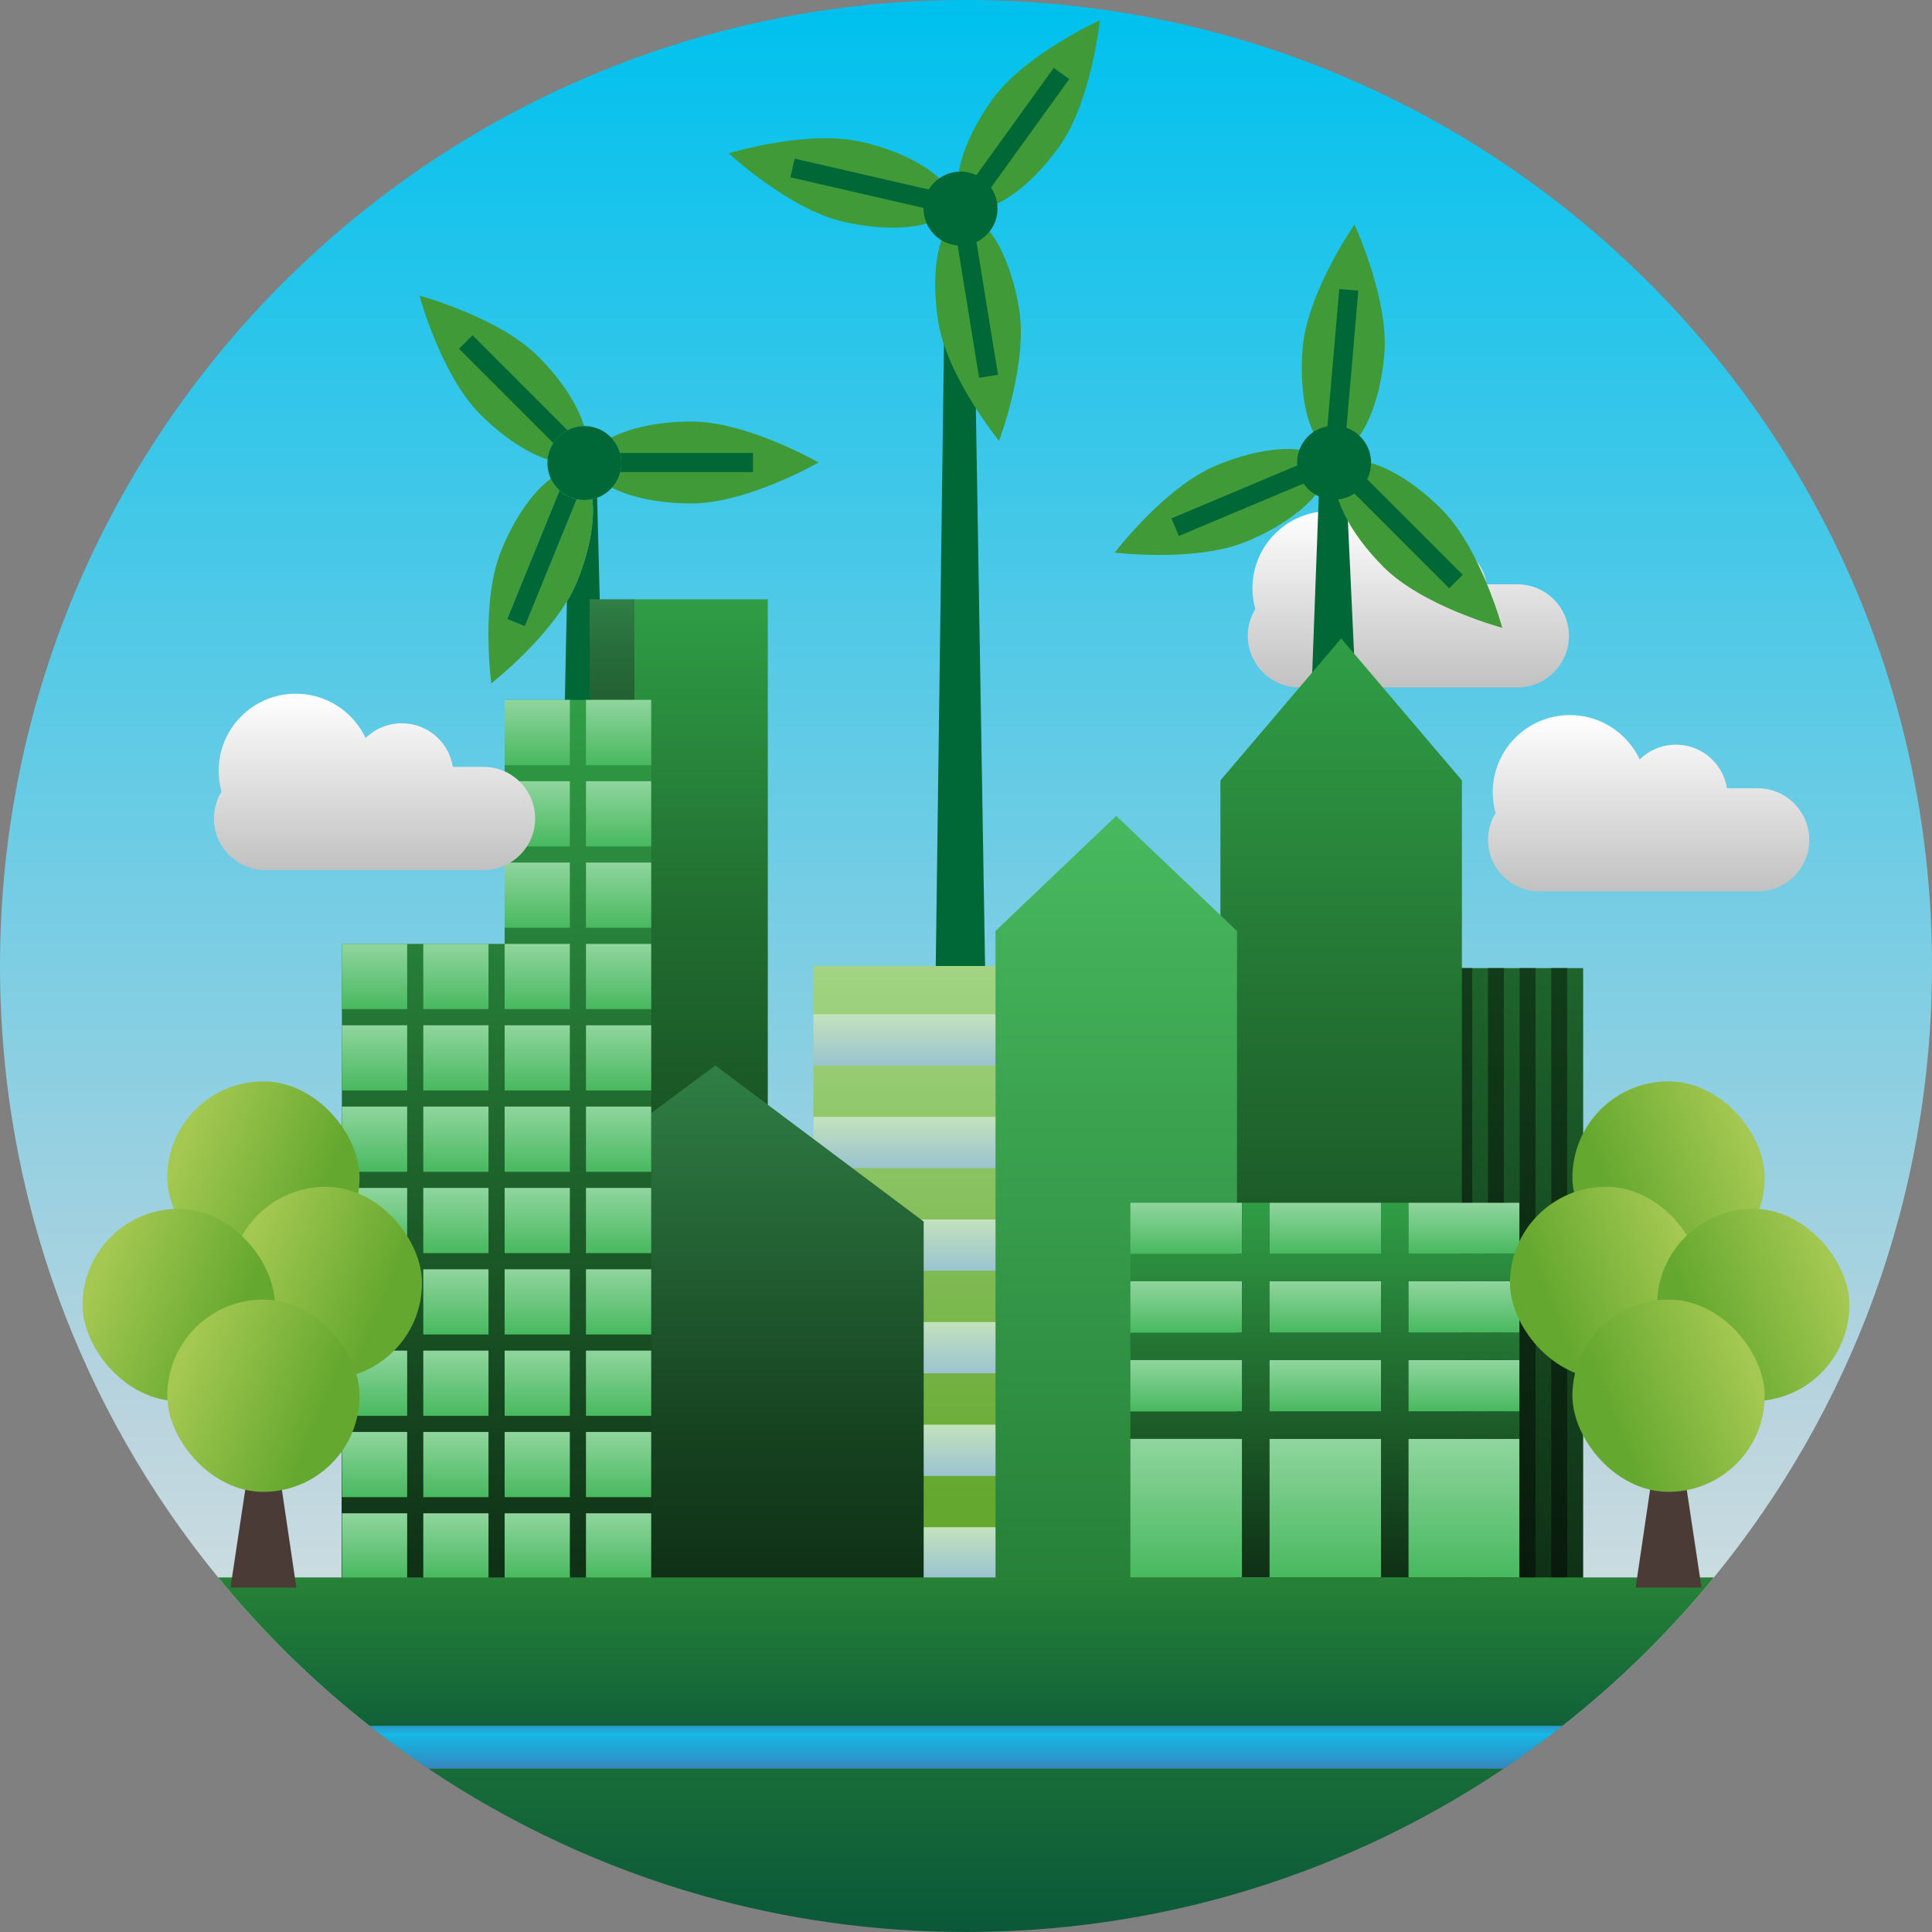 <?xml version="1.0" encoding="UTF-8"?><svg id="Layer_2" xmlns="http://www.w3.org/2000/svg" xmlns:xlink="http://www.w3.org/1999/xlink" viewBox="0 0 1130.44 1130.44"><rect x="0" y="0" width="1130.44" height="1130.44" fill="#808080" stroke="none"/><defs><style>.cls-1{fill:url(#linear-gradient);}.cls-1,.cls-2,.cls-3,.cls-4,.cls-5,.cls-6,.cls-7,.cls-8,.cls-9,.cls-10,.cls-11,.cls-12,.cls-13,.cls-14,.cls-15,.cls-16,.cls-17,.cls-18,.cls-19,.cls-20,.cls-21,.cls-22,.cls-23,.cls-24,.cls-25,.cls-26,.cls-27,.cls-28,.cls-29,.cls-30,.cls-31,.cls-32,.cls-33,.cls-34,.cls-35,.cls-36,.cls-37,.cls-38,.cls-39,.cls-40,.cls-41,.cls-42,.cls-43,.cls-44,.cls-45,.cls-46,.cls-47,.cls-48,.cls-49,.cls-50,.cls-51,.cls-52,.cls-53,.cls-54,.cls-55,.cls-56,.cls-57,.cls-58,.cls-59,.cls-60,.cls-61,.cls-62,.cls-63,.cls-64,.cls-65,.cls-66,.cls-67,.cls-68,.cls-69,.cls-70,.cls-71,.cls-72,.cls-73,.cls-74,.cls-75,.cls-76,.cls-77,.cls-78,.cls-79,.cls-80,.cls-81,.cls-82,.cls-83,.cls-84,.cls-85,.cls-86,.cls-87,.cls-88,.cls-89,.cls-90,.cls-91,.cls-92{stroke-width:0px;}.cls-2{fill:url(#linear-gradient-38);}.cls-3{fill:url(#linear-gradient-33);}.cls-4{fill:url(#linear-gradient-29);}.cls-5{fill:url(#linear-gradient-32);}.cls-6{fill:url(#linear-gradient-30);}.cls-7{fill:url(#linear-gradient-31);}.cls-8{fill:url(#linear-gradient-36);}.cls-9{fill:url(#linear-gradient-39);}.cls-10{fill:url(#linear-gradient-34);}.cls-11{fill:url(#linear-gradient-37);}.cls-12{fill:url(#linear-gradient-35);}.cls-13{fill:url(#linear-gradient-28);}.cls-14{fill:url(#linear-gradient-25);}.cls-15{fill:url(#linear-gradient-11);}.cls-16{fill:url(#linear-gradient-12);}.cls-17{fill:url(#linear-gradient-13);}.cls-18{fill:url(#linear-gradient-10);}.cls-19{fill:url(#linear-gradient-17);}.cls-20{fill:url(#linear-gradient-16);}.cls-21{fill:url(#linear-gradient-19);}.cls-22{fill:url(#linear-gradient-15);}.cls-23{fill:url(#linear-gradient-23);}.cls-24{fill:url(#linear-gradient-21);}.cls-25{fill:url(#linear-gradient-18);}.cls-26{fill:url(#linear-gradient-14);}.cls-27{fill:url(#linear-gradient-22);}.cls-28{fill:url(#linear-gradient-20);}.cls-29{fill:url(#linear-gradient-27);}.cls-30{fill:url(#linear-gradient-24);}.cls-31{fill:url(#linear-gradient-26);}.cls-32{fill:url(#linear-gradient-45);}.cls-33{fill:url(#linear-gradient-46);}.cls-34{fill:url(#linear-gradient-44);}.cls-35{fill:url(#linear-gradient-48);}.cls-36{fill:url(#linear-gradient-49);}.cls-37{fill:url(#linear-gradient-47);}.cls-38{fill:url(#linear-gradient-42);}.cls-39{fill:url(#linear-gradient-43);}.cls-40{fill:url(#linear-gradient-40);}.cls-41{fill:url(#linear-gradient-41);}.cls-42{fill:url(#linear-gradient-59);}.cls-43{fill:url(#linear-gradient-57);}.cls-44{fill:url(#linear-gradient-58);}.cls-45{fill:url(#linear-gradient-55);}.cls-46{fill:url(#linear-gradient-56);}.cls-47{fill:url(#linear-gradient-53);}.cls-48{fill:url(#linear-gradient-51);}.cls-49{fill:url(#linear-gradient-52);}.cls-50{fill:url(#linear-gradient-50);}.cls-51{fill:url(#linear-gradient-54);}.cls-52{fill:url(#linear-gradient-60);}.cls-53{fill:url(#linear-gradient-61);}.cls-54{fill:url(#linear-gradient-62);}.cls-55{fill:url(#linear-gradient-65);}.cls-56{fill:url(#linear-gradient-79);}.cls-57{fill:url(#linear-gradient-78);}.cls-58{fill:url(#linear-gradient-77);}.cls-59{fill:url(#linear-gradient-75);}.cls-60{fill:url(#linear-gradient-76);}.cls-61{fill:url(#linear-gradient-74);}.cls-62{fill:url(#linear-gradient-67);}.cls-63{fill:url(#linear-gradient-68);}.cls-64{fill:url(#linear-gradient-66);}.cls-65{fill:url(#linear-gradient-63);}.cls-66{fill:url(#linear-gradient-69);}.cls-67{fill:url(#linear-gradient-64);}.cls-68{fill:url(#linear-gradient-71);}.cls-69{fill:url(#linear-gradient-72);}.cls-70{fill:url(#linear-gradient-70);}.cls-71{fill:url(#linear-gradient-73);}.cls-72{fill:url(#linear-gradient-84);}.cls-73{fill:url(#linear-gradient-85);}.cls-74{fill:url(#linear-gradient-82);}.cls-75{fill:url(#linear-gradient-83);}.cls-76{fill:url(#linear-gradient-86);}.cls-77{fill:url(#linear-gradient-87);}.cls-78{fill:url(#linear-gradient-80);}.cls-79{fill:url(#linear-gradient-81);}.cls-80{fill:url(#linear-gradient-4);}.cls-81{fill:url(#linear-gradient-2);}.cls-82{fill:url(#linear-gradient-3);}.cls-83{fill:url(#linear-gradient-8);}.cls-84{fill:url(#linear-gradient-9);}.cls-85{fill:url(#linear-gradient-7);}.cls-86{fill:url(#linear-gradient-5);}.cls-87{fill:url(#linear-gradient-6);}.cls-88{fill:#4a3b37;}.cls-89{fill:#39904a;}.cls-90{fill:#3f9a37;}.cls-91{fill:#9edfb8;}.cls-92{fill:#006837;}</style><linearGradient id="linear-gradient" x1="565.22" y1="1042.01" x2="565.22" y2="7.23" gradientUnits="userSpaceOnUse"><stop offset="0" stop-color="#dde7e4"/><stop offset=".2" stop-color="#bbd4de"/><stop offset="1" stop-color="#00c1ee"/></linearGradient><linearGradient id="linear-gradient-2" x1="824.04" y1="299.08" x2="824.04" y2="402.22" gradientUnits="userSpaceOnUse"><stop offset="0" stop-color="#fff"/><stop offset="1" stop-color="#c1c1c1"/></linearGradient><linearGradient id="linear-gradient-3" x1="410.26" y1="923.61" x2="410.26" y2="350.65" gradientUnits="userSpaceOnUse"><stop offset="0" stop-color="#0f3116"/><stop offset=".16" stop-color="#113719"/><stop offset=".38" stop-color="#174b21"/><stop offset=".66" stop-color="#206b2f"/><stop offset=".96" stop-color="#2d9743"/><stop offset="1" stop-color="#309e46"/></linearGradient><linearGradient id="linear-gradient-4" x1="358.14" y1="923.61" x2="358.14" y2="350.65" gradientUnits="userSpaceOnUse"><stop offset="0" stop-color="#0f3116"/><stop offset=".44" stop-color="#0f3217"/><stop offset=".62" stop-color="#123a1b"/><stop offset=".75" stop-color="#174623"/><stop offset=".86" stop-color="#1f572d"/><stop offset=".95" stop-color="#286d3b"/><stop offset="1" stop-color="#307f46"/></linearGradient><linearGradient id="linear-gradient-5" x1="870.7" y1="924.84" x2="870.7" y2="566.45" gradientUnits="userSpaceOnUse"><stop offset="0" stop-color="#0f3116"/><stop offset="1" stop-color="#1e642c"/></linearGradient><linearGradient id="linear-gradient-6" x1="819.72" y1="924.84" x2="819.72" y2="566.45" gradientUnits="userSpaceOnUse"><stop offset="0" stop-color="#081a0c"/><stop offset="1" stop-color="#123c1a"/></linearGradient><linearGradient id="linear-gradient-7" x1="838.24" x2="838.24" xlink:href="#linear-gradient-6"/><linearGradient id="linear-gradient-8" x1="856.76" x2="856.76" xlink:href="#linear-gradient-6"/><linearGradient id="linear-gradient-9" x1="875.29" x2="875.29" xlink:href="#linear-gradient-6"/><linearGradient id="linear-gradient-10" x1="893.81" x2="893.81" xlink:href="#linear-gradient-6"/><linearGradient id="linear-gradient-11" x1="912.33" x2="912.33" xlink:href="#linear-gradient-6"/><linearGradient id="linear-gradient-12" x1="784.73" y1="923.61" x2="784.73" y2="373.56" gradientUnits="userSpaceOnUse"><stop offset="0" stop-color="#0f3116"/><stop offset=".04" stop-color="#103417"/><stop offset="1" stop-color="#309e46"/></linearGradient><linearGradient id="linear-gradient-13" x1="531.54" y1="923.61" x2="531.54" y2="565.22" gradientUnits="userSpaceOnUse"><stop offset=".13" stop-color="#65a82f"/><stop offset="1" stop-color="#a2d483"/></linearGradient><linearGradient id="linear-gradient-14" x1="531.54" y1="623.44" x2="531.54" y2="593.44" gradientUnits="userSpaceOnUse"><stop offset="0" stop-color="#9ac3d0"/><stop offset="1" stop-color="#c3e2bc"/></linearGradient><linearGradient id="linear-gradient-15" y1="683.48" y2="653.48" xlink:href="#linear-gradient-14"/><linearGradient id="linear-gradient-16" y1="743.51" y2="713.51" xlink:href="#linear-gradient-14"/><linearGradient id="linear-gradient-17" y1="803.54" y2="773.54" xlink:href="#linear-gradient-14"/><linearGradient id="linear-gradient-18" y1="863.58" y2="833.58" xlink:href="#linear-gradient-14"/><linearGradient id="linear-gradient-19" y1="923.61" y2="893.61" xlink:href="#linear-gradient-14"/><linearGradient id="linear-gradient-20" x1="418.61" y1="923.4" x2="418.61" y2="623.44" gradientUnits="userSpaceOnUse"><stop offset="0" stop-color="#0f3116"/><stop offset=".28" stop-color="#164220"/><stop offset=".82" stop-color="#296f3c"/><stop offset="1" stop-color="#307f46"/></linearGradient><linearGradient id="linear-gradient-21" x1="653.13" y1="923.61" x2="653.13" y2="477.38" gradientUnits="userSpaceOnUse"><stop offset="0" stop-color="#278139"/><stop offset="1" stop-color="#48b95f"/></linearGradient><linearGradient id="linear-gradient-22" x1="290.43" y1="923.37" x2="290.43" y2="409.52" xlink:href="#linear-gradient-12"/><linearGradient id="linear-gradient-23" x1="314.35" y1="447.68" x2="314.35" y2="409.52" gradientUnits="userSpaceOnUse"><stop offset="0" stop-color="#48b95f"/><stop offset="1" stop-color="#90d59e"/></linearGradient><linearGradient id="linear-gradient-24" x1="361.94" x2="361.94" xlink:href="#linear-gradient-23"/><linearGradient id="linear-gradient-25" y1="495.27" y2="457.11" xlink:href="#linear-gradient-23"/><linearGradient id="linear-gradient-26" x1="361.94" y1="495.27" x2="361.94" y2="457.11" xlink:href="#linear-gradient-23"/><linearGradient id="linear-gradient-27" y1="542.87" y2="504.7" xlink:href="#linear-gradient-23"/><linearGradient id="linear-gradient-28" x1="361.94" y1="542.87" x2="361.94" y2="504.7" xlink:href="#linear-gradient-23"/><linearGradient id="linear-gradient-29" x1="219.16" y1="590.46" x2="219.16" y2="552.3" xlink:href="#linear-gradient-23"/><linearGradient id="linear-gradient-30" x1="266.76" y1="590.46" x2="266.76" y2="552.3" xlink:href="#linear-gradient-23"/><linearGradient id="linear-gradient-31" y1="590.46" y2="552.3" xlink:href="#linear-gradient-23"/><linearGradient id="linear-gradient-32" x1="361.94" y1="590.46" x2="361.94" y2="552.3" xlink:href="#linear-gradient-23"/><linearGradient id="linear-gradient-33" x1="219.16" y1="638.05" x2="219.16" y2="599.89" xlink:href="#linear-gradient-23"/><linearGradient id="linear-gradient-34" x1="266.76" y1="638.05" x2="266.76" y2="599.89" xlink:href="#linear-gradient-23"/><linearGradient id="linear-gradient-35" y1="638.05" y2="599.89" xlink:href="#linear-gradient-23"/><linearGradient id="linear-gradient-36" x1="361.94" y1="638.05" x2="361.94" y2="599.89" xlink:href="#linear-gradient-23"/><linearGradient id="linear-gradient-37" x1="219.16" y1="685.65" x2="219.16" y2="647.48" xlink:href="#linear-gradient-23"/><linearGradient id="linear-gradient-38" x1="266.76" y1="685.65" x2="266.76" y2="647.48" xlink:href="#linear-gradient-23"/><linearGradient id="linear-gradient-39" y1="685.65" y2="647.48" xlink:href="#linear-gradient-23"/><linearGradient id="linear-gradient-40" x1="361.94" y1="685.65" x2="361.94" y2="647.48" xlink:href="#linear-gradient-23"/><linearGradient id="linear-gradient-41" x1="219.16" y1="733.24" x2="219.16" y2="695.08" xlink:href="#linear-gradient-23"/><linearGradient id="linear-gradient-42" x1="266.76" y1="733.24" x2="266.76" y2="695.08" xlink:href="#linear-gradient-23"/><linearGradient id="linear-gradient-43" y1="733.24" y2="695.08" xlink:href="#linear-gradient-23"/><linearGradient id="linear-gradient-44" x1="361.94" y1="733.24" x2="361.94" y2="695.08" xlink:href="#linear-gradient-23"/><linearGradient id="linear-gradient-45" x1="219.16" y1="780.83" x2="219.16" y2="742.67" xlink:href="#linear-gradient-23"/><linearGradient id="linear-gradient-46" x1="266.76" y1="780.83" x2="266.76" y2="742.67" xlink:href="#linear-gradient-23"/><linearGradient id="linear-gradient-47" y1="780.83" y2="742.67" xlink:href="#linear-gradient-23"/><linearGradient id="linear-gradient-48" x1="361.94" y1="780.83" x2="361.94" y2="742.67" xlink:href="#linear-gradient-23"/><linearGradient id="linear-gradient-49" x1="219.16" y1="828.42" x2="219.16" y2="790.26" xlink:href="#linear-gradient-23"/><linearGradient id="linear-gradient-50" x1="266.76" y1="828.42" x2="266.76" y2="790.26" xlink:href="#linear-gradient-23"/><linearGradient id="linear-gradient-51" y1="828.42" y2="790.26" xlink:href="#linear-gradient-23"/><linearGradient id="linear-gradient-52" x1="361.94" y1="828.42" x2="361.94" y2="790.26" xlink:href="#linear-gradient-23"/><linearGradient id="linear-gradient-53" x1="219.16" y1="876.02" x2="219.16" y2="837.85" xlink:href="#linear-gradient-23"/><linearGradient id="linear-gradient-54" x1="266.76" y1="876.02" x2="266.76" y2="837.85" xlink:href="#linear-gradient-23"/><linearGradient id="linear-gradient-55" y1="876.02" y2="837.85" xlink:href="#linear-gradient-23"/><linearGradient id="linear-gradient-56" x1="361.94" y1="876.02" x2="361.94" y2="837.85" xlink:href="#linear-gradient-23"/><linearGradient id="linear-gradient-57" x1="219.16" y1="923.61" x2="219.16" y2="885.45" xlink:href="#linear-gradient-23"/><linearGradient id="linear-gradient-58" x1="266.76" y1="923.61" x2="266.76" y2="885.45" xlink:href="#linear-gradient-23"/><linearGradient id="linear-gradient-59" y1="923.61" y2="885.45" xlink:href="#linear-gradient-23"/><linearGradient id="linear-gradient-60" x1="361.94" y1="923.61" x2="361.94" y2="885.45" xlink:href="#linear-gradient-23"/><linearGradient id="linear-gradient-61" x1="694.09" y1="922.98" x2="694.09" y2="841.86" xlink:href="#linear-gradient-23"/><linearGradient id="linear-gradient-62" x1="775.4" y1="922.98" x2="775.4" y2="841.86" xlink:href="#linear-gradient-23"/><linearGradient id="linear-gradient-63" x1="856.52" y1="922.98" x2="856.52" y2="841.86" xlink:href="#linear-gradient-23"/><linearGradient id="linear-gradient-64" x1="694.09" y1="825.91" x2="694.09" y2="795.76" xlink:href="#linear-gradient-23"/><linearGradient id="linear-gradient-65" x1="775.4" y1="825.91" x2="775.4" y2="795.76" xlink:href="#linear-gradient-23"/><linearGradient id="linear-gradient-66" x1="856.52" y1="825.91" x2="856.52" y2="795.76" xlink:href="#linear-gradient-23"/><linearGradient id="linear-gradient-67" x1="694.09" y1="779.81" x2="694.09" y2="749.66" xlink:href="#linear-gradient-23"/><linearGradient id="linear-gradient-68" x1="775.4" y1="779.81" x2="775.4" y2="749.66" xlink:href="#linear-gradient-23"/><linearGradient id="linear-gradient-69" x1="856.52" y1="779.81" x2="856.52" y2="749.66" xlink:href="#linear-gradient-23"/><linearGradient id="linear-gradient-70" x1="694.09" y1="733.71" x2="694.09" y2="703.77" xlink:href="#linear-gradient-23"/><linearGradient id="linear-gradient-71" x1="775.4" y1="733.71" x2="775.4" y2="703.77" xlink:href="#linear-gradient-23"/><linearGradient id="linear-gradient-72" x1="856.52" y1="733.71" x2="856.52" y2="703.77" xlink:href="#linear-gradient-23"/><linearGradient id="linear-gradient-73" x1="775.2" y1="922.98" x2="775.2" y2="703.77" xlink:href="#linear-gradient-12"/><linearGradient id="linear-gradient-74" x1="816.06" x2="816.06" y2="922.98" xlink:href="#linear-gradient-12"/><linearGradient id="linear-gradient-75" x1="565.22" y1="1130.44" x2="565.22" y2="935.07" gradientUnits="userSpaceOnUse"><stop offset="0" stop-color="#0a5839"/><stop offset="1" stop-color="#278237"/></linearGradient><linearGradient id="linear-gradient-76" x1="565.22" y1="922.98" x2="565.22" y2="1035.13" gradientUnits="userSpaceOnUse"><stop offset="0" stop-color="#278237"/><stop offset="1" stop-color="#0a5839"/></linearGradient><linearGradient id="linear-gradient-77" x1="565.22" y1="694.59" x2="565.22" y2="1392.71" gradientUnits="userSpaceOnUse"><stop offset=".45" stop-color="#3d80b9"/><stop offset=".45" stop-color="#3191c6"/><stop offset=".46" stop-color="#12bde9"/><stop offset=".46" stop-color="#0fc2ed"/><stop offset=".46" stop-color="#17b5e3"/><stop offset=".48" stop-color="#2c95c9"/><stop offset=".49" stop-color="#3b7fb8"/></linearGradient><linearGradient id="linear-gradient-78" x1="107.42" y1="670.07" x2="198.87" y2="707.1" gradientUnits="userSpaceOnUse"><stop offset="0" stop-color="#a4c851"/><stop offset=".87" stop-color="#65a82f"/></linearGradient><linearGradient id="linear-gradient-79" x1="143.96" y1="731.73" x2="235.4" y2="768.77" xlink:href="#linear-gradient-78"/><linearGradient id="linear-gradient-80" x1="57.87" y1="744.63" x2="149.31" y2="781.66" xlink:href="#linear-gradient-78"/><linearGradient id="linear-gradient-81" y1="797.73" x2="198.87" y2="834.76" xlink:href="#linear-gradient-78"/><linearGradient id="linear-gradient-82" x1="-354.34" y1="670.07" x2="-262.9" y2="707.1" gradientTransform="translate(1283.94 1377.96) scale(1 -1)" xlink:href="#linear-gradient-78"/><linearGradient id="linear-gradient-83" x1="-317.8" y1="731.73" x2="-226.36" y2="768.77" gradientTransform="translate(1210.87 1501.3) scale(1 -1)" xlink:href="#linear-gradient-78"/><linearGradient id="linear-gradient-84" x1="-403.89" y1="744.63" x2="-312.45" y2="781.66" gradientTransform="translate(1383.04 1527.09) scale(1 -1)" xlink:href="#linear-gradient-78"/><linearGradient id="linear-gradient-85" x1="-354.34" y1="797.73" x2="-262.9" y2="834.76" gradientTransform="translate(1283.94 1633.29) scale(1 -1)" xlink:href="#linear-gradient-78"/><linearGradient id="linear-gradient-86" x1="219.16" y1="405.9" x2="219.16" y2="509.05" xlink:href="#linear-gradient-2"/><linearGradient id="linear-gradient-87" x1="964.66" y1="418.43" x2="964.66" y2="521.58" xlink:href="#linear-gradient-2"/></defs><g id="Layer_1-2"><path class="cls-1" d="M1130.44,565.22c0,135.75-47.85,260.32-127.63,357.76-26.23,32.07-55.94,61.2-88.53,86.83-11.12,8.74-22.57,17.07-34.34,24.97H250.5c-11.77-7.9-23.22-16.23-34.34-24.97-32.6-25.63-62.3-54.76-88.53-86.83C47.85,825.54,0,700.97,0,565.22,0,253.06,253.05,0,565.22,0s565.22,253.06,565.22,565.22Z"/><path class="cls-81" d="M918,372.06c0,8.33-3.37,15.87-8.83,21.33s-13,8.84-21.33,8.84h-127.59c-16.66,0-30.17-13.5-30.17-30.17,0-5.75,1.61-11.12,4.4-15.7-1.08-3.87-1.66-7.95-1.66-12.17,0-12.46,5.05-23.74,13.21-31.91,8.16-8.16,19.44-13.21,31.9-13.21s23.73,5.05,31.9,13.21c3.68,3.68,6.73,7.99,8.96,12.76,5.46-5.36,12.94-8.66,21.18-8.66s15.92,3.39,21.4,8.87c4.42,4.42,7.47,10.19,8.49,16.64h17.97c16.66,0,30.16,13.51,30.16,30.16Z"/><polygon class="cls-92" points="577.21 615.36 546.86 615.36 553.25 131.87 569.22 131.87 577.21 615.36"/><path class="cls-90" d="M549.02,188.51c-4.46-27.52-.47-51.85,8.93-59.67,1.6-1.34,3.36-2.19,5.26-2.5s3.84-.06,5.77.71c11.39,4.44,22.87,26.26,27.33,53.79,5.23,32.21-11.75,77.14-11.75,77.14,0,0-30.32-37.25-35.54-69.46Z"/><path class="cls-92" d="M572.9,221.04l-14.96-92.19c1.6-1.34,3.36-2.19,5.26-2.5s3.84-.06,5.77.71l14.96,92.2-11.04,1.79Z"/><path class="cls-90" d="M619.53,86.13c-16.3,22.62-36.33,37-48.5,35.88-2.08-.18-3.93-.82-5.49-1.95s-2.75-2.67-3.58-4.58c-4.91-11.19,2.4-34.74,18.71-57.36,19.08-26.47,62.85-46.23,62.85-46.23,0,0-4.9,47.78-23.99,74.25Z"/><path class="cls-92" d="M625.64,46.24l-54.62,75.77c-2.08-.18-3.93-.82-5.49-1.95s-2.75-2.67-3.58-4.58l54.62-75.77,9.07,6.54Z"/><path class="cls-90" d="M504.11,83c27.17,6.25,48.2,19.13,51.88,30.79.64,1.99.76,3.94.33,5.82s-1.4,3.57-2.83,5.08c-8.41,8.87-32.95,11.26-60.13,5.01-31.8-7.32-66.99-40-66.99-40,0,0,45.94-14.01,77.74-6.69Z"/><path class="cls-92" d="M464.97,92.84l91.02,20.95c.64,1.99.76,3.94.33,5.82s-1.4,3.57-2.83,5.08l-91.03-20.95,2.51-10.9Z"/><circle class="cls-92" cx="562.03" cy="122.04" r="21.64"/><path class="cls-92" d="M357.12,591.66h-30.35l4.93-239.84c2.34-3.85,4.38-7.79,5.99-11.73,7.43-18.22,10.4-35.82,8.9-48.03.96-.2,1.9-.48,2.81-.81l7.72,300.41Z"/><path class="cls-90" d="M478.92,270.61s-41.62,23.96-74.26,23.96c-18.93,0-35.78-3.61-46.59-9.22,2.3-2.57,4-5.69,4.86-9.14.43-1.68.65-3.45.65-5.27,0-2.05-.28-4.03-.82-5.91-.96-3.4-2.73-6.45-5.09-8.94,10.79-5.73,27.83-9.43,46.99-9.43,32.64,0,74.26,23.95,74.26,23.95Z"/><path class="cls-92" d="M440.59,265.03v11.18h-77.66c.43-1.68.65-3.45.65-5.27,0-2.05-.28-4.03-.82-5.91h77.83Z"/><path class="cls-90" d="M341.69,249.31c-3.48.03-6.75.89-9.65,2.39-3.38,1.74-6.24,4.35-8.28,7.53-1.83,2.82-3.01,6.1-3.35,9.63-11.6-3.69-26.03-13.04-39.39-26.4-23.08-23.08-35.57-69.45-35.57-69.45,0,0,46.37,12.49,69.45,35.57,13.87,13.87,23.43,28.91,26.79,40.73Z"/><path class="cls-92" d="M332.04,251.7c-3.38,1.74-6.24,4.35-8.28,7.53l-55.17-55.17,7.91-7.9,55.54,55.54Z"/><path class="cls-90" d="M337.69,340.09c-1.61,3.94-3.65,7.88-5.99,11.73-15.57,25.69-44.22,47.99-44.22,47.99,0,0-6.48-47.59,5.84-77.81,7.89-19.35,18.9-34.7,29.01-41.92,1.23,2.63,2.97,4.98,5.1,6.9l-30.67,75.23,10.36,4.22,25.57-62.72,4.73-11.62c1.46.32,2.97.48,4.52.48s3.16-.17,4.65-.51c1.5,12.21-1.47,29.81-8.9,48.03Z"/><path class="cls-92" d="M337.42,292.09l-4.73,11.62-25.57,62.72-10.36-4.22,30.67-75.23c1.64,1.48,3.5,2.71,5.53,3.64,1.41.65,2.9,1.15,4.46,1.47Z"/><path class="cls-92" d="M363.58,270.94c0,1.82-.22,3.59-.65,5.27-.86,3.45-2.56,6.57-4.86,9.14-2.34,2.62-5.31,4.66-8.67,5.9-.91.33-1.85.61-2.81.81-1.49.34-3.05.51-4.65.51s-3.06-.16-4.52-.48c-1.56-.32-3.05-.82-4.46-1.47-2.03-.93-3.89-2.16-5.53-3.64-2.13-1.92-3.87-4.27-5.1-6.9-1.3-2.78-2.02-5.88-2.02-9.14,0-.7.03-1.4.1-2.08.34-3.53,1.52-6.81,3.35-9.63,2.04-3.18,4.9-5.79,8.28-7.53,2.9-1.5,6.17-2.36,9.65-2.39.08-.01.17-.01.25-.01,6.2,0,11.79,2.61,15.73,6.79,2.36,2.49,4.13,5.54,5.09,8.94.54,1.88.82,3.86.82,5.91Z"/><polygon class="cls-92" points="795.76 457.31 765.42 457.31 771.81 285.69 787.78 285.69 795.76 457.31"/><path class="cls-90" d="M809.54,331.78c-19.72-19.72-30.71-41.79-27.65-53.62.51-2.03,1.44-3.74,2.8-5.11s3.08-2.29,5.1-2.8c11.84-3.06,33.91,7.93,53.63,27.65,23.08,23.08,35.57,69.45,35.57,69.45,0,0-46.37-12.49-69.45-35.57Z"/><path class="cls-92" d="M847.93,344.21l-66.04-66.04c.51-2.03,1.44-3.74,2.8-5.11s3.08-2.29,5.1-2.8l66.05,66.05-7.91,7.91Z"/><path class="cls-90" d="M809.97,207.47c-2.4,27.78-12.23,50.39-23.25,55.67-1.88.91-3.79,1.31-5.71,1.14s-3.73-.88-5.43-2.1c-9.96-7.09-15.75-31.06-13.34-58.84,2.81-32.51,30.27-71.92,30.27-71.92,0,0,20.28,43.53,17.47,76.05Z"/><path class="cls-92" d="M794.77,170.09l-8.05,93.05c-1.88.91-3.79,1.31-5.71,1.14s-3.73-.88-5.43-2.1l8.05-93.06,11.14.96Z"/><path class="cls-90" d="M711.41,272.45c25.7-10.82,50.29-12.66,60.09-5.36,1.68,1.24,2.92,2.75,3.67,4.52s.96,3.72.67,5.78c-1.64,12.11-20.14,28.4-45.85,39.22-30.08,12.66-77.74,6.73-77.74,6.73,0,0,29.07-38.23,59.15-50.89Z"/><path class="cls-92" d="M685.42,303.32l86.09-36.23c1.68,1.24,2.92,2.75,3.67,4.52s.96,3.72.67,5.78l-86.09,36.23-4.34-10.31Z"/><circle class="cls-92" cx="780.59" cy="270.71" r="21.64"/><rect class="cls-82" x="371.28" y="350.65" width="77.97" height="572.96"/><rect class="cls-80" x="345" y="350.65" width="26.28" height="572.96"/><rect class="cls-86" x="815.06" y="566.45" width="111.27" height="358.39"/><rect class="cls-87" x="815.06" y="566.45" width="9.3" height="358.39"/><rect class="cls-85" x="833.59" y="566.45" width="9.3" height="358.39"/><rect class="cls-83" x="852.11" y="566.45" width="9.3" height="358.39"/><rect class="cls-84" x="870.63" y="566.45" width="9.3" height="358.39"/><rect class="cls-18" x="889.16" y="566.45" width="9.3" height="358.39"/><rect class="cls-15" x="907.68" y="566.45" width="9.3" height="358.39"/><polygon class="cls-16" points="855.38 456.61 855.38 923.61 714.09 923.61 714.09 456.61 719.98 449.69 731.37 436.3 745.54 419.64 756.92 406.25 771.1 389.59 782.48 376.21 784.73 373.56 855.38 456.61"/><rect class="cls-89" x="347.39" y="481.62" width="23.89" height="441.99"/><rect class="cls-17" x="475.91" y="565.22" width="111.27" height="358.39"/><rect class="cls-26" x="475.91" y="593.44" width="111.27" height="30"/><rect class="cls-22" x="475.91" y="653.48" width="111.27" height="30"/><rect class="cls-20" x="475.91" y="713.51" width="111.27" height="30"/><rect class="cls-19" x="475.91" y="773.54" width="111.27" height="30"/><rect class="cls-25" x="475.91" y="833.58" width="111.27" height="30"/><rect class="cls-21" x="475.91" y="893.61" width="111.27" height="30"/><polygon class="cls-28" points="540.45 923.4 296.76 923.4 296.76 713.62 418.6 623.44 540.45 714.74 540.45 923.4"/><polygon class="cls-24" points="723.78 923.61 582.49 923.61 582.49 544.75 653.13 477.38 723.78 544.75 723.78 923.61"/><polygon class="cls-27" points="381.02 409.52 381.02 923.37 199.84 923.37 200.08 552.3 295.27 552.3 295.27 409.52 381.02 409.52"/><rect class="cls-23" x="295.27" y="409.52" width="38.16" height="38.16"/><rect class="cls-30" x="342.86" y="409.52" width="38.16" height="38.16"/><rect class="cls-14" x="295.27" y="457.11" width="38.16" height="38.16"/><rect class="cls-31" x="342.86" y="457.11" width="38.16" height="38.16"/><rect class="cls-29" x="295.27" y="504.7" width="38.16" height="38.16"/><rect class="cls-13" x="342.86" y="504.7" width="38.16" height="38.16"/><rect class="cls-4" x="200.08" y="552.3" width="38.16" height="38.16"/><rect class="cls-6" x="247.67" y="552.3" width="38.16" height="38.16"/><rect class="cls-7" x="295.27" y="552.3" width="38.16" height="38.16"/><rect class="cls-5" x="342.86" y="552.3" width="38.16" height="38.16"/><rect class="cls-3" x="200.08" y="599.89" width="38.16" height="38.16"/><rect class="cls-10" x="247.67" y="599.89" width="38.16" height="38.16"/><rect class="cls-12" x="295.27" y="599.89" width="38.16" height="38.16"/><rect class="cls-8" x="342.86" y="599.89" width="38.16" height="38.16"/><rect class="cls-11" x="200.08" y="647.48" width="38.16" height="38.16"/><rect class="cls-2" x="247.67" y="647.48" width="38.16" height="38.16"/><rect class="cls-9" x="295.27" y="647.48" width="38.16" height="38.16"/><rect class="cls-40" x="342.86" y="647.48" width="38.16" height="38.16"/><rect class="cls-41" x="200.08" y="695.08" width="38.16" height="38.16"/><rect class="cls-38" x="247.67" y="695.08" width="38.16" height="38.16"/><rect class="cls-39" x="295.27" y="695.08" width="38.16" height="38.16"/><rect class="cls-34" x="342.86" y="695.08" width="38.16" height="38.16"/><rect class="cls-32" x="200.08" y="742.67" width="38.16" height="38.16"/><rect class="cls-33" x="247.67" y="742.67" width="38.16" height="38.16"/><rect class="cls-37" x="295.27" y="742.67" width="38.16" height="38.16"/><rect class="cls-35" x="342.86" y="742.67" width="38.16" height="38.16"/><rect class="cls-36" x="200.08" y="790.26" width="38.16" height="38.16"/><rect class="cls-50" x="247.67" y="790.26" width="38.16" height="38.16"/><rect class="cls-48" x="295.27" y="790.26" width="38.16" height="38.16"/><rect class="cls-49" x="342.86" y="790.26" width="38.16" height="38.16"/><rect class="cls-47" x="200.08" y="837.85" width="38.16" height="38.16"/><rect class="cls-51" x="247.67" y="837.85" width="38.16" height="38.16"/><rect class="cls-45" x="295.27" y="837.85" width="38.16" height="38.16"/><rect class="cls-46" x="342.86" y="837.85" width="38.16" height="38.16"/><rect class="cls-43" x="200.08" y="885.45" width="38.16" height="38.16"/><rect class="cls-44" x="247.67" y="885.45" width="38.16" height="38.16"/><rect class="cls-42" x="295.27" y="885.45" width="38.16" height="38.16"/><rect class="cls-52" x="342.86" y="885.45" width="38.16" height="38.16"/><rect class="cls-53" x="661.41" y="841.86" width="65.36" height="81.12"/><rect class="cls-54" x="742.72" y="841.86" width="65.37" height="81.12"/><rect class="cls-65" x="824.04" y="841.86" width="64.96" height="81.12"/><rect class="cls-67" x="661.41" y="795.76" width="65.36" height="30.15"/><rect class="cls-55" x="742.72" y="795.76" width="65.37" height="30.15"/><rect class="cls-64" x="824.04" y="795.76" width="64.96" height="30.15"/><rect class="cls-62" x="661.41" y="749.66" width="65.36" height="30.15"/><rect class="cls-63" x="742.72" y="749.66" width="65.37" height="30.15"/><rect class="cls-66" x="824.04" y="749.66" width="64.96" height="30.15"/><rect class="cls-70" x="661.41" y="703.77" width="65.36" height="29.94"/><rect class="cls-68" x="742.72" y="703.77" width="65.37" height="29.94"/><rect class="cls-69" x="824.04" y="703.77" width="64.96" height="29.94"/><rect class="cls-91" x="726.77" y="922.98" width="15.95" height=".63"/><path class="cls-71" d="M889,749.66v-15.95h-64.96v-29.94h-15.95v29.94h-65.37v-29.94h-15.95v29.94h-65.36v15.95h65.36v30.15h-65.36v15.95h65.36v30.15h-65.36v15.95h65.36v81.12h15.95v-81.12h65.37v81.12h15.95v-81.12h64.96v-15.95h-64.96v-30.15h64.96v-15.95h-64.96v-30.15h64.96ZM808.09,825.91h-65.37v-30.15h65.37v30.15ZM808.09,779.81h-65.37v-30.15h65.37v30.15Z"/><rect class="cls-61" x="808.09" y="922.98" width="15.95" height=".63"/><path class="cls-59" d="M879.94,1034.78c-48.58,32.63-102.51,57.92-160.19,74.28-49.12,13.92-100.95,21.38-154.53,21.38s-105.41-7.46-154.53-21.38c-57.68-16.36-111.61-41.65-160.19-74.28h629.44Z"/><path class="cls-60" d="M1002.81,922.98c-26.23,32.07-55.94,61.2-88.53,86.83-11.12,8.74-22.57,17.07-34.34,24.97H250.5c-11.77-7.9-23.22-16.23-34.34-24.97-32.6-25.63-62.3-54.76-88.53-86.83h875.18Z"/><path class="cls-58" d="M914.28,1009.81c-11.12,8.74-22.57,17.07-34.34,24.97H250.5c-11.77-7.9-23.22-16.23-34.34-24.97h698.12Z"/><polygon class="cls-88" points="173.4 928.94 134.86 928.94 148.62 837.73 159.93 837.73 173.4 928.94"/><rect class="cls-57" x="97.87" y="632.73" width="112.51" height="112.51" rx="56.25" ry="56.25"/><rect class="cls-56" x="134.41" y="694.39" width="112.51" height="112.51" rx="56.25" ry="56.25"/><rect class="cls-78" x="48.32" y="707.29" width="112.51" height="112.51" rx="56.25" ry="56.25"/><rect class="cls-79" x="97.87" y="760.39" width="112.51" height="112.51" rx="56.25" ry="56.25"/><polygon class="cls-88" points="957.03 928.94 995.58 928.94 981.82 837.73 970.5 837.73 957.03 928.94"/><rect class="cls-74" x="920.05" y="632.73" width="112.51" height="112.51" rx="56.25" ry="56.25" transform="translate(1952.61 1377.96) rotate(-180)"/><rect class="cls-75" x="883.51" y="694.39" width="112.51" height="112.51" rx="56.25" ry="56.25" transform="translate(1879.53 1501.3) rotate(180)"/><rect class="cls-72" x="969.6" y="707.29" width="112.51" height="112.51" rx="56.25" ry="56.25" transform="translate(2051.71 1527.09) rotate(180)"/><rect class="cls-73" x="920.05" y="760.39" width="112.51" height="112.51" rx="56.25" ry="56.25" transform="translate(1952.61 1633.29) rotate(180)"/><path class="cls-76" d="M313.12,478.89c0,8.33-3.37,15.87-8.83,21.33s-13,8.84-21.33,8.84h-127.59c-16.66,0-30.17-13.5-30.17-30.17,0-5.75,1.61-11.12,4.4-15.7-1.08-3.87-1.66-7.95-1.66-12.17,0-12.46,5.05-23.74,13.21-31.91,8.16-8.16,19.44-13.21,31.9-13.21s23.73,5.05,31.9,13.21c3.68,3.68,6.73,7.99,8.96,12.76,5.46-5.36,12.94-8.66,21.18-8.66s15.92,3.39,21.4,8.87c4.42,4.42,7.47,10.19,8.49,16.64h17.97c16.66,0,30.16,13.51,30.16,30.16Z"/><path class="cls-77" d="M1058.62,491.41c0,8.33-3.37,15.87-8.83,21.33s-13,8.84-21.33,8.84h-127.59c-16.66,0-30.17-13.5-30.17-30.17,0-5.75,1.61-11.12,4.4-15.7-1.08-3.87-1.66-7.95-1.66-12.17,0-12.46,5.05-23.74,13.21-31.91,8.16-8.16,19.44-13.21,31.9-13.21s23.73,5.05,31.9,13.21c3.68,3.68,6.73,7.99,8.96,12.76,5.46-5.36,12.94-8.66,21.18-8.66s15.92,3.39,21.4,8.87c4.42,4.42,7.47,10.19,8.49,16.64h17.97c16.66,0,30.16,13.51,30.16,30.16Z"/></g></svg>